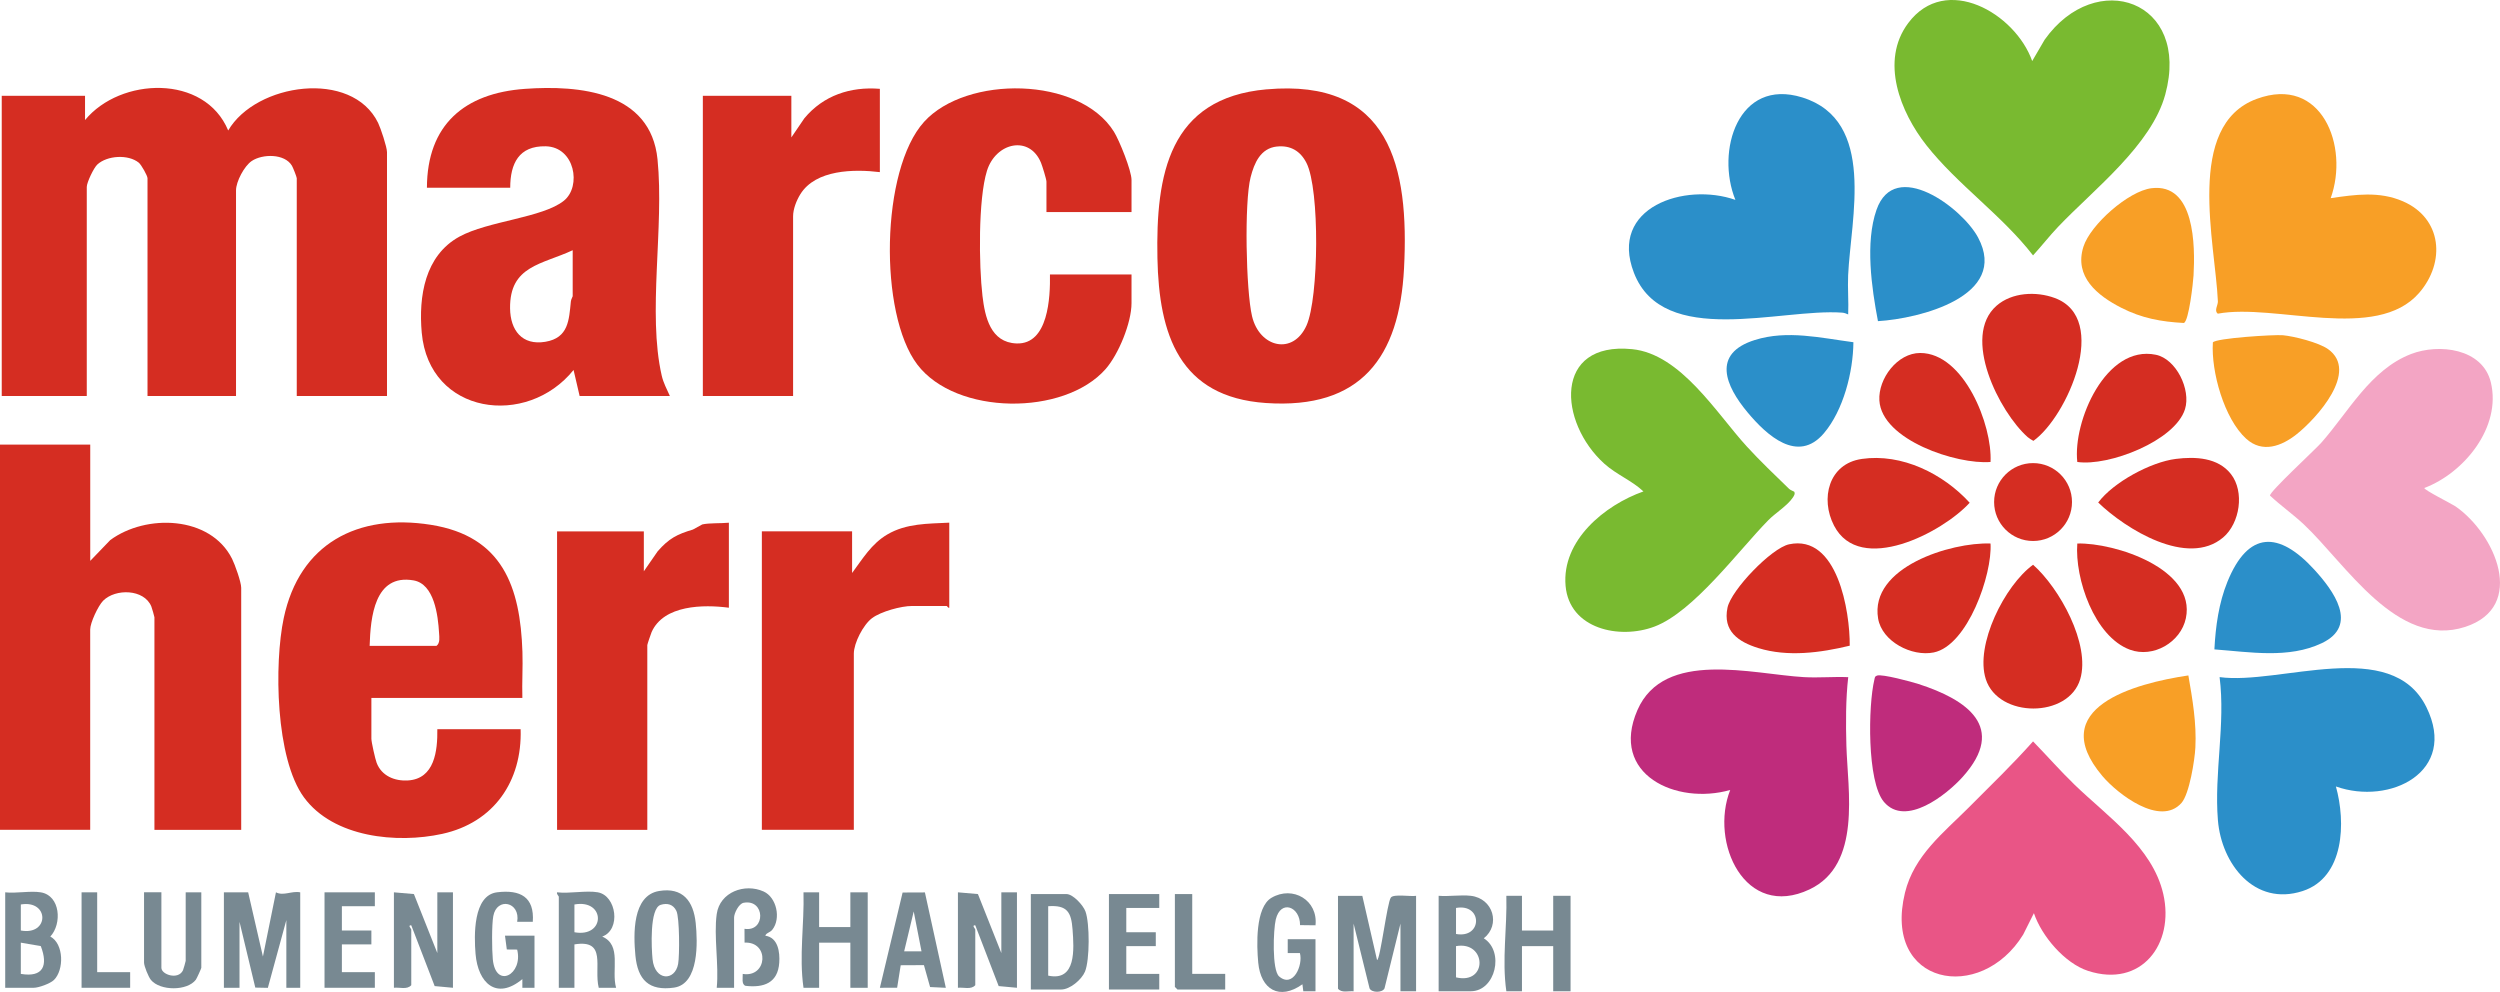 <?xml version="1.0" encoding="UTF-8"?>
<svg id="Laag_2" data-name="Laag 2" xmlns="http://www.w3.org/2000/svg" viewBox="0 0 1080.43 428.7">
  <defs>
    <style>
      .cls-1 {
        fill: #f89f26;
      }

      .cls-2 {
        fill: #2b8fc9;
      }

      .cls-3 {
        fill: #bf2c7c;
      }

      .cls-4 {
        fill: #788992;
      }

      .cls-5 {
        fill: #e95586;
      }

      .cls-6 {
        fill: #d52d22;
      }

      .cls-7 {
        fill: #f3a5c4;
      }

      .cls-8 {
        fill: #79ba30;
      }
    </style>
  </defs>
  <g id="Laag_1-2" data-name="Laag 1">
    <g>
      <g>
        <g>
          <path class="cls-6" d="M39,192.14v50.25l8.64-8.98c15.48-11.4,43.25-10.59,52.64,8.07,1.24,2.46,3.96,10.09,3.96,12.54v104.62h-37.5v-91.88c0-.25-1.1-4.1-1.34-4.66-3.12-7.57-15.48-7.83-20.82-2.49-2.14,2.15-5.6,9.54-5.6,12.4v86.62H0v-166.5h39Z"/>
          <path class="cls-6" d="M225.75,301.64h-65.25v17.62c0,1.44,1.67,8.86,2.29,10.46,2.15,5.59,7.73,7.91,13.49,7.57,11.58-.69,12.85-12.87,12.72-22.15h36c.71,22.54-11.63,40.37-33.88,45.24-19.59,4.3-47,1.58-59.74-15.75-12.35-16.79-12.93-57.77-8.76-77.5,6.81-32.2,31.95-45.34,63.58-40.32,30.99,4.92,38.64,26.75,39.58,54.92.22,6.61-.23,13.29-.03,19.9ZM159.75,279.14h28.88c1.64-1.24,1.23-3.68,1.12-5.62-.45-7.57-2.05-21.16-11.05-22.7-16.89-2.9-18.57,15.96-18.95,28.32Z"/>
          <path class="cls-6" d="M410.25,225.89v36.75c-.55.2-.9-.75-1.12-.75h-15c-4.67,0-13.42,2.39-17.25,5.25-3.8,2.84-7.88,10.75-7.88,15.37v76.12h-39.75v-129h39v18c4.61-6.18,8.32-12.58,15.23-16.65,8.23-4.84,17.46-4.62,26.77-5.1Z"/>
          <path class="cls-6" d="M315,225.89v36.75c-10.98-1.45-28.13-1.22-33.38,10.5-.31.7-1.87,5.33-1.87,5.63v79.88h-39v-129h37.5v17.25l5.98-8.64c4.86-5.57,8.39-7.36,15.23-9.4.35-.1,3.76-2.14,4.04-2.21,2.91-.69,8.31-.41,11.5-.75Z"/>
        </g>
        <g>
          <path class="cls-6" d="M36.75,51.89c15.25-18.55,51.7-19.94,61.87,4.5,11.94-20.45,53.44-26.57,64.79-3.28,1.11,2.28,3.84,10.46,3.84,12.66v105.38h-39v-94.13c0-.53-1.63-4.65-2.09-5.41-3.15-5.29-12.72-5.14-17.36-2.04-3.24,2.17-6.8,8.94-6.8,12.7v88.88h-38.25v-94.13c0-1.05-2.66-5.81-3.78-6.72-4.57-3.69-13.64-3.12-17.9.79-1.58,1.46-4.57,7.78-4.57,9.68v90.38H.75V41.39h36v10.5Z"/>
          <path class="cls-6" d="M289.5,171.14h-39l-2.62-11.25c-20.18,25.06-62.46,19.41-65.62-16.14-1.39-15.68,1.34-33.27,16.26-41.47,12.33-6.78,36.03-8.15,45.2-15.55,7.67-6.19,4.73-23.26-7.92-23.51-11.57-.23-15.29,7.46-15.3,17.92h-36c.09-27.18,16.16-40.87,42.38-42.74,23.58-1.68,54.34,1.19,57.28,30.46s-4.39,66.44,1.81,93.44c.76,3.32,2.22,5.83,3.53,8.85ZM247.5,108.14c-13.28,6.22-27.27,6.64-27.06,25.14.11,9.43,5.17,16.13,15.26,14.43,10.06-1.69,10.19-9.46,11.02-17.47.1-.95.78-2,.78-2.22v-19.88Z"/>
          <path class="cls-6" d="M547.35,38.62c53.35-4.75,61.73,33.25,59.43,77.43-2,38.31-18.55,60.94-59.69,58.12-37.49-2.57-46.22-29.63-46.88-62.62-.72-36.07,4.91-69.17,47.14-72.94ZM551.84,63.32c-7.06.76-9.78,7.09-11.36,13.27-2.77,10.8-2.02,48.95.62,60.08,3.22,13.56,17.72,16.96,23.54,3.99,5.33-11.88,5.79-58.82-.02-70.25-2.64-5.19-6.95-7.71-12.78-7.08Z"/>
          <path class="cls-6" d="M489,91.64h-36.75v-13.13c0-1.02-1.8-6.8-2.35-8.15-4.96-12.07-19.53-8.82-23.36,3.44s-3.5,40.94-1.94,54.11c1.07,9.04,3.45,20.12,14.73,20.52,13.77.49,14.6-20.02,14.43-29.8h35.25v12.38c0,8.48-5.61,22.15-11.23,28.52-17.94,20.33-64.62,20.03-81.33-1.96s-15.86-84.25,2.93-104.94c18.25-20.1,67.02-19.71,82.01,4.26,2.35,3.75,7.62,16.83,7.62,20.88v13.88Z"/>
          <path class="cls-6" d="M380.25,38.39v36c-11.15-1.36-27.73-1.13-34.35,9.52-1.67,2.69-3.15,6.4-3.15,9.6v77.62h-39V41.39h38.25v18l5.62-8.26c8.18-9.87,19.94-13.78,32.63-12.74Z"/>
        </g>
      </g>
      <g>
        <path class="cls-8" d="M878.26,26.39l5.38-9.23c22.17-31.22,63.15-17.01,52.14,23.64-5.94,21.93-30.9,41.04-46.3,57.2-3.68,3.86-7.23,8.42-10.86,12.38-13.4-17.34-32.69-30.59-46.1-47.63-11.18-14.2-20.15-36.33-7.83-52.79,16.2-21.64,46.24-4.26,53.57,16.43Z"/>
        <path class="cls-5" d="M878.99,394.65l-4.62,9.24c-18.41,29.95-60.86,21.99-51.09-18.09,3.92-16.09,16.71-25.94,27.62-36.88,9.36-9.39,18.9-18.6,27.73-28.51,6.05,6.22,11.74,12.72,17.98,18.76,14.07,13.61,33.65,26.89,38.3,47.2,4.93,21.59-9.48,40.68-32.48,33.23-10.11-3.27-20.1-15.07-23.43-24.95Z"/>
        <path class="cls-8" d="M775.4,212.49c.53.91-.1,1.81-.61,2.57-2.29,3.45-7.62,6.74-10.53,9.71-13.05,13.3-32.32,39.62-49.23,46.02-15.05,5.7-36.8,1.1-38.43-17.62-1.72-19.63,16.89-34.87,33.65-40.79-4.95-4.67-11.64-7.25-16.89-11.97-19.86-17.89-22.07-52.91,12.01-49.51,21.02,2.09,36.46,27.74,49.5,42,5.62,6.15,12.34,12.58,18.37,18.41.61.59,2.08,1.05,2.16,1.18Z"/>
        <path class="cls-7" d="M1047.75,210.9c-.5.65,12.05,6.98,13.43,7.93,17.27,11.96,30.92,43.39,4.22,52.09-29.45,9.59-51.61-27.25-69.76-44.3-4.63-4.35-9.96-8.08-14.61-12.44-.32-1.56,19.4-19.74,22.1-22.78,11.85-13.35,21.22-31.58,38.85-38.4,12.02-4.64,30.95-2.48,34.5,12.27,4.64,19.29-11.53,39.12-28.74,45.62Z"/>
        <path class="cls-1" d="M1007.25,85.64c10.65-1.55,21.02-3.08,31.26,1.37,16.94,7.37,18.44,26.3,7.01,39.53-18.54,21.45-62.32,4.41-87.03,9.02-1.73-1.23.09-3.68.02-5.29-1.1-25.26-14.27-76.06,16.73-87.52,28.17-10.41,40.09,20.51,32.02,42.89Z"/>
        <path class="cls-2" d="M798.74,135.89c-.88-.36-1.59-.7-2.6-.77-26.52-1.96-77.42,15.43-90.01-17.24-10.94-28.38,22.05-39.18,43.86-31.49-8.55-21.04,1.11-52.9,28.91-44.28,32.14,9.98,20.93,52.29,19.81,76.88-.25,5.61.26,11.3.02,16.91Z"/>
        <path class="cls-3" d="M798.75,292.65c-1.09,9.51-1.06,19.98-.79,29.66.54,19.23,6.7,51.32-15.9,62.05-27.95,13.26-43.25-20.26-34.31-42.96-23.21,6.65-52.24-6.6-40.11-34.49,11.5-26.44,49.8-15.54,72-14.27,6.33.36,12.78-.26,19.12.01Z"/>
        <path class="cls-2" d="M1009.51,339.89c4.31,15.35,3.79,39.32-14.42,45.21-20.73,6.7-35.03-11.69-36.57-30.6-1.68-20.54,3.32-41.34.73-61.87,26.07,3.52,74.29-17.67,89.38,13,13.73,27.91-15.78,42.54-39.12,34.26Z"/>
        <path class="cls-2" d="M811.6,138.79c-2.75-14.42-5.56-33.95-.64-48.07,7.88-22.65,37.04-.94,43.91,11.93,13.58,25.43-25.52,35.1-43.27,36.14Z"/>
        <path class="cls-1" d="M929.82,81.34c18.76-2.3,18.88,24.9,18.17,37.67-.16,2.89-2.02,19.93-4.21,20.57-9.88-.53-18.19-2.06-27.02-6.57-10.36-5.29-20.44-13.41-16.37-26.36,3-9.54,19.51-24.09,29.44-25.31Z"/>
        <path class="cls-3" d="M811.23,291.96c2.23-.74,14.9,2.69,17.91,3.66,20.78,6.71,38.4,18.58,19.09,40.12-6.97,7.77-24.72,21.83-34.04,10.83-7.41-8.74-6.81-41.83-4.15-52.78.21-.88.13-1.48,1.2-1.84Z"/>
        <path class="cls-1" d="M945.75,291.89c1.78,10.3,3.57,20.64,3.03,31.16-.27,5.35-2.58,20.11-6.02,23.98-9.23,10.35-27.64-3.94-34.14-11.62-25.02-29.57,13.98-40.08,37.13-43.51Z"/>
        <path class="cls-1" d="M970.76,189.63c-9.53-8.65-15.23-29.05-14.42-41.64,1.2-1.86,26.59-3.45,30.28-3.11,4.86.45,15.49,3.14,19.5,6,13.54,9.66-4.98,29.92-13.52,36.74-6.56,5.24-14.87,8.33-21.84,2Z"/>
        <path class="cls-2" d="M800.99,147.9c-.11,12.83-4.31,29.41-12.76,39.35-11.27,13.27-24.72.86-32.96-9.01-9.6-11.49-15.6-25.43,3.14-31.31,13.99-4.39,28.52-.88,42.58.97Z"/>
        <path class="cls-2" d="M957,280.65c.51-9.9,1.89-20.02,5.64-29.24,8.99-22.11,22.25-21.93,37.5-5.27,8.26,9.02,19.47,24.11,3.29,31.81-14.36,6.83-31.18,3.82-46.43,2.7Z"/>
        <path class="cls-6" d="M876.27,188.87c-12.26-10.85-28.69-43.38-13.41-56.75,6.65-5.82,17.15-6.29,25.14-3.34,24.06,8.86,5.37,51.37-9.22,61.75-.86-.5-1.76-1-2.51-1.65Z"/>
        <path class="cls-6" d="M799.4,279.05c-12.68,3.07-26.8,4.95-39.47,1.04-8.66-2.68-15.47-7.34-13.35-17.49,1.6-7.62,18.97-25.74,26.62-27.37,20.9-4.47,26.33,29.03,26.2,43.82Z"/>
        <path class="cls-6" d="M878.64,244.07c11.34,10,24.89,34.29,20.37,49.45-5.04,16.91-35.33,16.9-40.79.03-4.8-14.8,8.16-40.57,20.42-49.48Z"/>
        <path class="cls-6" d="M804.57,198.34c17.4-2.51,35.21,6.38,46.67,18.93-11.73,12.87-47.43,31.49-58.62,9.89-6.03-11.63-2.35-26.75,11.96-28.81Z"/>
        <path class="cls-6" d="M940.32,198.33c8.43-1.06,18.18-.64,23.82,6.54,5.97,7.61,3.91,21.25-3.37,27.41-15.35,12.98-42.03-3.58-53.99-15.1,6.56-8.79,22.75-17.5,33.54-18.85Z"/>
        <path class="cls-6" d="M860.25,234.89c.82,13.37-9.89,44.1-24.55,47.08-9.49,1.93-22.34-4.71-24.03-14.63-3.78-22.24,31.51-33.08,48.57-32.45Z"/>
        <path class="cls-6" d="M897.75,234.89c16.19-.42,51.42,10.93,46.92,32.3-2.19,10.4-14.1,17.31-24.18,13.59-15.36-5.66-23.88-30.74-22.74-45.89Z"/>
        <path class="cls-6" d="M860.25,199.65c-14.48,1.21-47.06-9.47-48.04-26.61-.54-9.37,7.77-20.51,17.66-20.49,18.88.03,31.22,31.1,30.38,47.1Z"/>
        <path class="cls-6" d="M897.75,199.65c-1.98-17.5,12.33-50.82,33.96-46.33,8.8,1.82,15.21,15.06,12.59,23.5-4.27,13.73-33,24.82-46.55,22.83Z"/>
        <circle class="cls-6" cx="878.63" cy="216.97" r="16.83"/>
      </g>
      <g>
        <path class="cls-4" d="M588.75,387.14l6.37,27.76c1.38-.01,4.35-24.85,5.98-27.02,1.22-1.62,8.56-.33,10.89-.73v41.25h-6.75v-29.25l-6.89,27.98c-.88,1.97-5.58,1.97-6.47,0l-6.89-27.98v29.25c-2.26-.21-5.15.84-6.75-1.12v-40.12h10.5Z"/>
        <path class="cls-4" d="M107.25,385.64l6.38,27.76,5.63-27.76c3.29,1.69,6.81-.73,10.49,0v41.25h-6v-29.25l-7.99,29.28-5.43-.11-6.82-28.42v28.5h-6.75v-41.25h10.5Z"/>
        <path class="cls-4" d="M170.25,385.64l8.63.75,10.12,25.5v-26.25h6.75v41.25l-7.9-.73-10.11-26.27c-1.72-.11,0,1.46,0,1.87v24c-1.79,2.06-5.03.85-7.5,1.12v-41.25Z"/>
        <path class="cls-4" d="M414,385.64l8.63.75,10.12,25.5v-26.25h6.75v41.25l-7.9-.73-10.11-26.27c-1.72-.11,0,1.46,0,1.87v24c-1.79,2.06-5.03.85-7.5,1.12v-41.25Z"/>
        <path class="cls-4" d="M309.75,395.02c1.34-9.52,12.11-13.41,20.25-9.75,5.65,2.54,7.61,11.71,3.77,16.53-1.03,1.29-2.66,1.33-3.02,2.59,5.51.77,6.34,7.09,6.02,11.67-.59,8.69-6.62,10.91-14.55,9.99-1.87-.61-1.15-3.53-1.23-5.15,10.7,1.74,11.69-14.04.79-13.53l-.03-5.97c9.23,1.48,9.02-12.96-.35-11.25-2.18.4-4.15,4.63-4.15,6.37v30.38h-7.5c1-9.87-1.34-22.33,0-31.88Z"/>
        <path class="cls-4" d="M635.62,387.14c9.76,1.13,12.96,12.6,5.63,18.37,9.06,5.66,5.08,22.88-5.63,22.88h-13.88v-41.25c4.43.37,9.54-.5,13.88,0ZM629.25,403.64c11.54,2.08,11.54-13.33,0-11.25v11.25ZM629.25,422.39c13.87,3.28,13.22-15.87,0-13.5v13.5Z"/>
        <path class="cls-4" d="M354,385.64v15h13.5v-15h7.5v41.25h-7.5v-19.5h-13.5v19.5h-6.75c-1.97-13.7.38-27.49,0-41.25h6.75Z"/>
        <path class="cls-4" d="M657.75,387.14v15h13.5v-15h7.5v41.25h-7.5v-19.5h-13.5v19.5h-6.75c-1.97-13.7.38-27.49,0-41.25h6.75Z"/>
        <path class="cls-4" d="M17.62,385.64c8.53,1.41,9.24,13.63,4.12,19.11,5.92,3.13,5.99,14.51,1.54,18.8-1.61,1.55-6.6,3.34-8.66,3.34H2.25v-41.25c4.7.54,10.89-.74,15.38,0ZM9,402.14c12.38,2.29,12.42-13.35,0-11.25v11.25ZM9,420.89c9.74,1.65,11.84-3.67,8.63-12.01l-8.63-1.49v13.5Z"/>
        <path class="cls-4" d="M258.38,385.64c8.06,1.43,10.09,16.18,1.88,19.12,8.61,3.7,3.83,14.48,6,22.13h-7.5c-2.22-8.84,3.69-21.06-10.51-18.75v18.75h-6.75v-39.38c0-.23-1.03-1.07-.75-1.88,5.3.66,12.61-.89,17.62,0ZM248.25,402.89c13.53,2.47,13.53-14.47,0-12v12Z"/>
        <path class="cls-4" d="M445.5,427.64v-41.25h15.38c2.84,0,7.23,4.79,8.23,7.52,1.87,5.1,1.87,20.99-.21,26-1.45,3.49-6.52,7.73-10.27,7.73h-13.12ZM453,421.64c12.23,2.64,11.14-11.57,10.53-19.91-.55-7.54-2.32-10.66-10.53-10.09v30Z"/>
        <path class="cls-4" d="M284.8,385.07c10.28-1.73,14.88,4.38,15.86,13.79.86,8.2,1.49,26.41-9.35,27.96s-15.71-3.35-16.71-13.9c-.87-9.13-1.36-25.9,10.2-27.85ZM285.53,391.05c-4.88,1.46-3.97,18.96-3.52,23.45.95,9.54,9.71,9.59,11.06,2.08.65-3.63.64-20.02-.75-22.9s-3.91-3.5-6.79-2.64Z"/>
        <path class="cls-4" d="M231,426.89h-5.25s0-3.75,0-3.75c-11.14,9.27-19.17,1.77-20.23-10.89-.65-7.84-1.13-25.37,9.34-26.63,9.95-1.21,16.17,1.99,15.4,12.77h-6.75c1.51-8.64-8.81-10.86-10.33-2.45-.7,3.88-.59,14.47-.21,18.6,1.23,13.08,13.22,6.61,10.53-4.16l-4.47-.04-.79-5.96h12.75v22.5Z"/>
        <path class="cls-4" d="M568.5,428.39h-5.25s-.38-3.01-.38-3.01c-9.91,7.06-18.01,2.35-19.1-9.38-.68-7.26-1.31-23.87,5.73-28,9.23-5.42,20.2,1.06,19.02,11.89l-6.68-.08c.07-7.95-8.33-11.28-10.48-2.46-1.07,4.39-1.71,21.91,1.44,24.63,6.02,5.22,10.44-4.84,8.98-10.1h-5.26s0-6,0-6h12v22.5Z"/>
        <path class="cls-4" d="M399.72,385.68l9.04,41.22-6.8-.33-2.66-9.47-10.04.05-1.54,9.71-7.46.03,9.82-41.17,9.65-.04ZM398.25,411.14l-3.37-17.24-4.13,17.24h7.5Z"/>
        <path class="cls-4" d="M69.75,385.64v32.62c0,2.93,7.26,5.38,9.33,1.08.19-.39,1.17-3.87,1.17-4.08v-29.62h6.75v32.62c0,.28-1.97,4.63-2.36,5.14-3.72,4.95-15.43,4.89-19.4.11-1.09-1.31-2.99-6.01-2.99-7.51v-30.38h7.5Z"/>
        <polygon class="cls-4" points="162 385.64 162 391.64 147.75 391.64 147.75 402.14 160.5 402.14 160.5 408.14 147.75 408.14 147.75 420.14 162 420.14 162 426.89 140.25 426.89 140.25 385.64 162 385.64"/>
        <polygon class="cls-4" points="501 386.39 501 392.39 486.75 392.39 486.75 402.89 499.5 402.89 499.5 408.89 486.75 408.89 486.75 420.89 501 420.89 501 427.64 479.25 427.64 479.25 386.39 501 386.39"/>
        <polygon class="cls-4" points="515.25 386.39 515.25 420.89 529.5 420.89 529.5 427.64 508.87 427.64 507.75 426.52 507.75 386.39 515.25 386.39"/>
        <polygon class="cls-4" points="42 385.64 42 420.14 56.25 420.14 56.25 426.89 35.25 426.89 35.25 385.64 42 385.64"/>
      </g>
    </g>
  </g>
</svg>